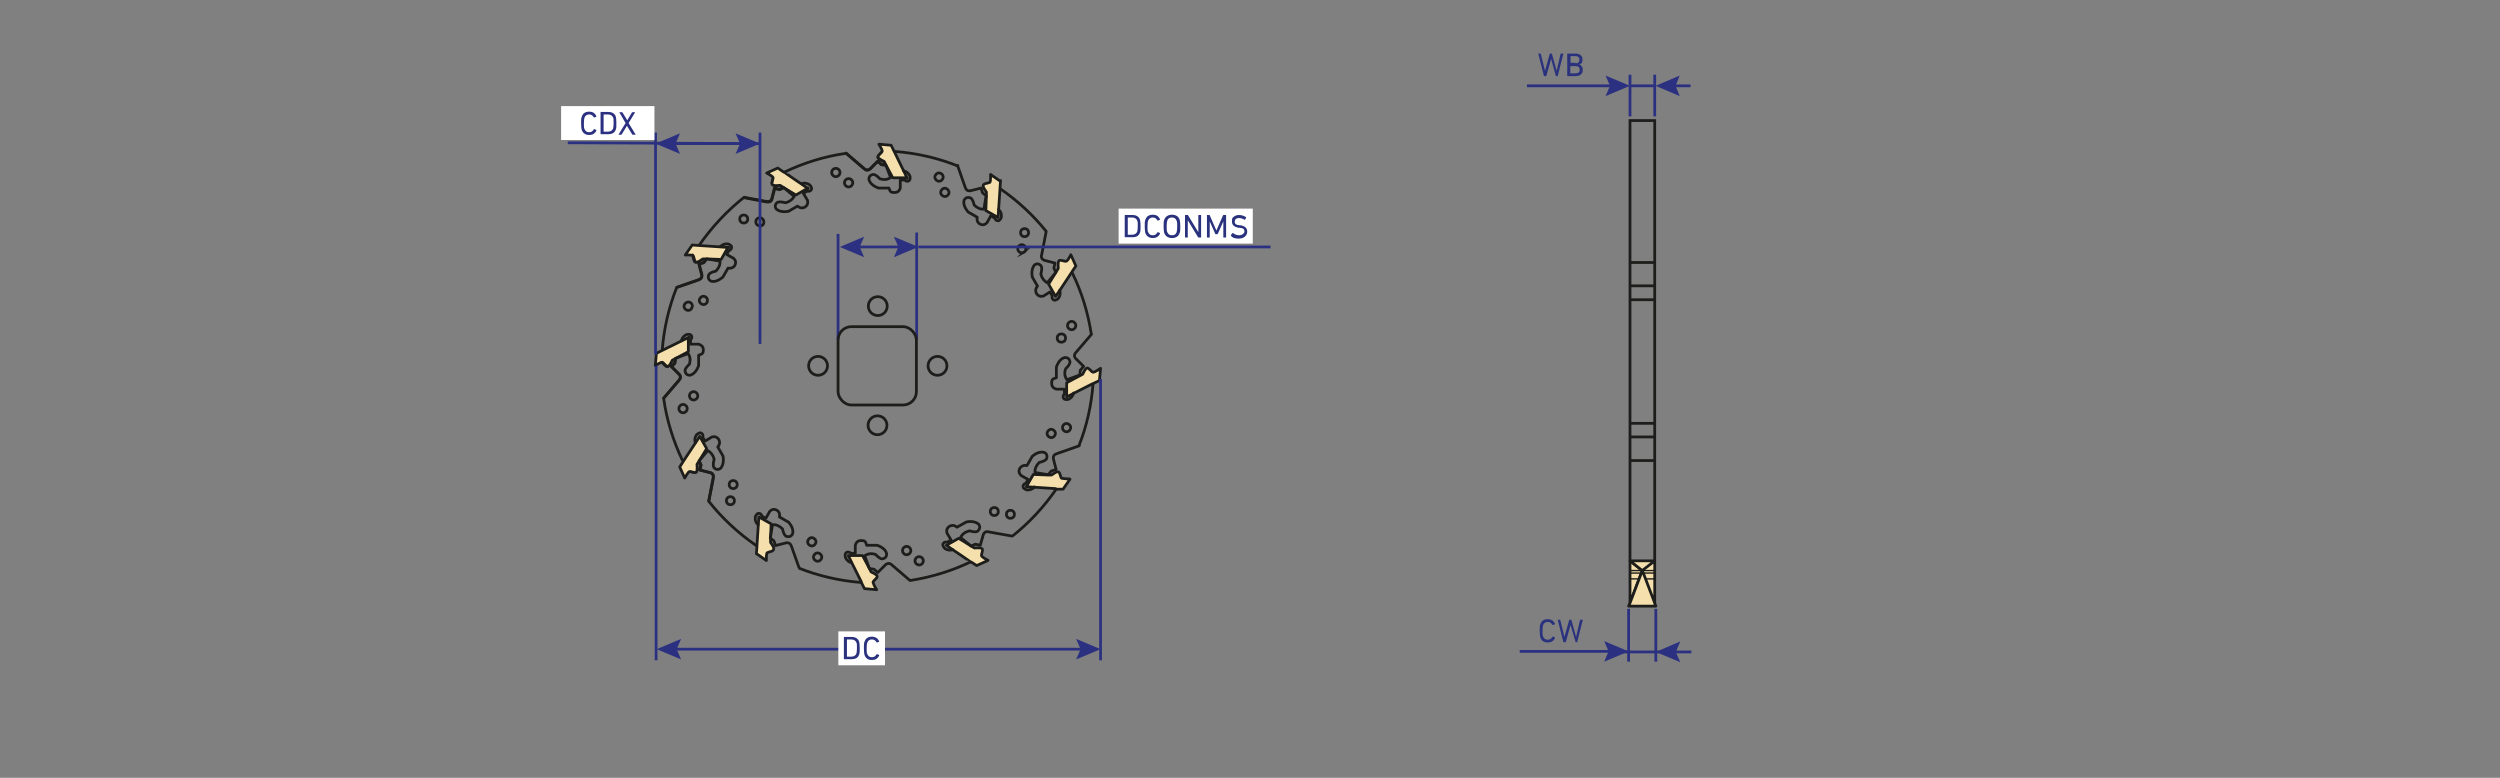 <?xml version="1.0" encoding="UTF-8"?>
<svg id="_Слой_1" data-name="Слой_1" xmlns="http://www.w3.org/2000/svg" version="1.1" viewBox="0 0 900 280">
  <rect x="0" y="0" width="900" height="280" fill="#808080" stroke="none"/>
  <!-- Generator: Adobe Illustrator 29.1.0, SVG Export Plug-In . SVG Version: 2.1.0 Build 142)  -->
  <defs>
    <style>
      .st0, .st1, .st2, .st3, .st4, .st5 {
        fill: none;
      }

      .st0, .st1, .st2, .st4, .st6 {
        stroke-miterlimit: 10;
      }

      .st0, .st7, .st3, .st4, .st8, .st6, .st9, .st5 {
        stroke: #1d1d1b;
      }

      .st0, .st8, .st6 {
        stroke-width: .5px;
      }

      .st1 {
        stroke: #ffed00;
      }

      .st10 {
        fill: #2a327e;
      }

      .st11 {
        fill: #2b3180;
      }

      .st2 {
        stroke: #2b3180;
      }

      .st7, .st3 {
        stroke-linecap: round;
      }

      .st7, .st3, .st8, .st9, .st5 {
        stroke-linejoin: round;
      }

      .st7, .st8, .st6, .st9 {
        fill: #f5e0ad;
      }

      .st12 {
        fill: #fff;
      }
    </style>
  </defs>
  <polygon class="st8" points="591.2 205.4 595.7 201.9 595.7 217.2 591.2 205.4"/>
  <polyline class="st9" points="586.8 201.9 586.8 205.4 586.8 206.3 586.8 208.4 586.8 217.1 591.2 205.4 586.8 201.9"/>
  <path class="st1" d="M2218.5-412.7"/>
  <path class="st1" d="M2194-427.7"/>
  <path class="st5" d="M388.4,160.5c2.8-7,4.5-14.5,5.1-22.4"/>
  <path class="st5" d="M364.6,192.9h0c6-4.8,11.3-10.5,15.7-16.9"/>
  <path class="st5" d="M327.5,209h0c7.8-1.2,15.2-3.5,22.1-6.8"/>
  <path class="st5" d="M287.5,204.5c7.1,2.8,14.7,4.6,22.6,5.2"/>
  <path class="st5" d="M272.4,196.5l-.3-.2c-6.4-4.4-12.2-9.8-17-15.9h0s1.6-8.2,1.6-8.2c.2-1,0-1.6-.9-2l-3.9-1,.4-1.8-.7-1.5-.8,1.3s.4,2.4-.3,2.8c-.6.4-2-.5-2.6-.2,0,0,0,0,0,0h0"/>
  <path class="st5" d="M238.2,130.5c.6.2,1.3,1.5,2,1.5s1.6-2.2,1.6-2.2l1.3-.7-.2,1.6-1.2,1.3,2.8,2.8c.6.7.5,1.4-.2,2.2l-5.4,6.3h0c1.1,8,3.5,15.5,6.8,22.5,0,0,0,0,0,.1"/>
  <path class="st5" d="M238.4,126.1h0c.6-7.9,2.4-15.5,5.2-22.6l7.8-2.7c.9-.3,1.4-.9,1.2-1.8l-1-3.9,1.7-.5,1-1.3h-1.5c0,0-1.9,1.4-2.5,1.1-.6-.3-.6-1.8-1-2.3"/>
  <path class="st5" d="M278.3,64c0,.6-.6,1.8-.3,2.3.4.7,2.8.3,2.8.3l1.3.8-1.5.7-1.8-.4-1,3.9c-.3.8-1,1.1-2,.9l-7.9-1.5c-6.2,4.9-11.7,10.8-16.2,17.3"/>
  <path class="st5" d="M321.9,54.5c8.1.6,15.8,2.4,23,5.3h0"/>
  <path class="st5" d="M282.3,62c6.9-3.3,14.4-5.7,22.3-6.8l6.4,5.5c.7.7,1.4.7,2.2.2l2.8-2.8,1.3,1.2,1.6.2-.7-1.3s-2.2-.9-2.2-1.6,1.4-1.5,1.5-2.1"/>
  <path class="st5" d="M360,67.9c6.3,4.3,12,9.6,16.8,15.6"/>
  <path class="st5" d="M385.9,98c0,0,0,.1.1.2h0c3.4,6.9,5.7,14.4,6.9,22.3"/>
  <g>
    <path class="st4" d="M302.4,62.1c0,.8-.7,1.5-1.5,1.5s-1.5-.7-1.5-1.5.7-1.5,1.5-1.5,1.5.7,1.5,1.5Z"/>
    <path class="st4" d="M307,65.8c0,.8-.7,1.5-1.5,1.5s-1.5-.7-1.5-1.5.7-1.5,1.5-1.5,1.5.7,1.5,1.5Z"/>
    <path class="st7" d="M326.5,64h-5.1l-2.4-4.5h0c0,0-.7-1.4-.7-1.4,0,0-2.2-.9-2.2-1.6s1.4-1.5,1.5-2.1c0,0,0,0,0,0,0-.6-1.2-2.5-1.2-2.5l4.4.4,1.2,2.4,3.4,7,1.2,2.5Z"/>
    <path class="st3" d="M325.3,61.5c1,.2,1.7.8,2.2,1.7.2.5.2,1.1,0,1.6-.2.4-1.1.8-1.8,0h-1.6v2.9c-.3.9-.8,1.6-2.1,1.6s-1.5-.2-2-1.6h-3.8c-1.8-.7-3-1.7-3.4-3.1,0-1,.5-1.6,1.5-1.8.9,0,1.6.7,2.5,1.6,1.5.4,2.8.3,3.8-.5l-1.7-4.5h0c0,0,0,0,0,0l-1.6-.2-1.3-1.2-2.8,2.8c-.7.6-1.4.5-2.2-.2l-6.4-5.5h0"/>
  </g>
  <g>
    <path class="st4" d="M268.5,80.1c-.7.4-1.6.2-2-.5-.4-.7-.2-1.6.5-2,.7-.4,1.6-.2,2,.5.4.7.2,1.6-.5,2Z"/>
    <path class="st4" d="M274.3,81.1c-.7.4-1.6.2-2-.5-.4-.7-.2-1.6.5-2,.7-.4,1.6-.2,2,.6.4.7.2,1.6-.5,2Z"/>
    <path class="st7" d="M290.9,67.7l-4.4,2.5-4.4-2.7h0s-1.3-.8-1.3-.8c0,0-2.4.4-2.8-.3-.3-.6.3-1.7.3-2.3,0,0,0-.2,0-.2,0,0,0,0,0,0-.3-.6-2.3-1.6-2.3-1.6l4-1.8,2.2,1.5h.2c0,.1,6.2,4.3,6.2,4.3l2.3,1.6Z"/>
    <path class="st3" d="M288.6,66.1c1-.3,1.9-.2,2.8.4.4.3.7.8.8,1.4,0,.4-.5,1.2-1.6.9l-1.4.8,1.5,2.5c.2,1,.1,1.8-1,2.5-.4.2-1.4.6-2.6-.4l-3.3,1.9c-1.9.3-3.4,0-4.4-.9-.5-.8-.4-1.6.4-2.3.8-.4,1.8-.2,3,.1,1.5-.4,2.5-1.2,3.1-2.3l-3.7-3.1h0s0,0,0,0l-1.5.7-1.8-.4-1,3.9c-.3.8-1,1.1-2,.9l-7.9-1.5"/>
  </g>
  <g>
    <path class="st4" d="M249,111c-.4.7-1.3,1-2,.5-.7-.4-1-1.3-.5-2,.4-.7,1.3-1,2-.6.7.4,1,1.3.5,2Z"/>
    <path class="st4" d="M254.5,108.9c-.4.7-1.3,1-2,.5-.7-.4-1-1.3-.5-2,.4-.7,1.3-1,2-.5.7.4.9,1.3.5,2Z"/>
    <path class="st7" d="M262.1,89l-2.5,4.4-5.1-.2h0s-1.5,0-1.5,0c0,0-1.9,1.5-2.5,1.1-.6-.3-.6-1.8-1-2.3s0,0,0,0c0,0,0,0,0,0-.6-.3-2.8-.2-2.8-.2l2.5-3.6,2.7.2h0s7.7.5,7.7.5l2.8.2Z"/>
    <path class="st3" d="M259.3,88.8c.7-.7,1.5-1.1,2.6-1,.6,0,1,.4,1.4.8.2.4.1,1.3-.9,1.6l-.8,1.4,2.5,1.4c.7.7,1,1.5.4,2.6-.2.4-1,1.2-2.4.9l-1.9,3.3c-1.5,1.2-2.9,1.8-4.3,1.4-.8-.5-1.1-1.2-.8-2.2.4-.8,1.4-1.1,2.6-1.4,1.1-1.1,1.6-2.3,1.5-3.6l-4.8-.8h0s-1,1.3-1,1.3l-1.7.5,1,3.9c.1.9-.3,1.5-1.2,1.8l-7.8,2.7"/>
  </g>
  <g>
    <path class="st4" d="M247.4,147.1c0,.8-.7,1.5-1.5,1.5s-1.5-.7-1.5-1.5.7-1.5,1.5-1.5,1.5.7,1.5,1.5Z"/>
    <path class="st4" d="M251.2,142.5c0,.8-.7,1.5-1.5,1.5s-1.5-.7-1.5-1.5.7-1.5,1.5-1.5,1.5.7,1.5,1.5Z"/>
    <path class="st7" d="M247.8,121.5v5.1l-4.5,2.4h0s-1.3.7-1.3.7c0,0-.9,2.2-1.6,2.2s-1.4-1.3-2-1.5c0,0,0,0,0,0,0,0,0,0,0,0-.6,0-2.5,1.2-2.5,1.2l.4-4.4,2.4-1.2h0s6.9-3.4,6.9-3.4l2.5-1.2Z"/>
    <path class="st3" d="M245.3,122.7c.2-1,.8-1.7,1.7-2.2.5-.2,1.1-.2,1.6,0,.4.2.8,1.1,0,1.8v1.6h2.9c.9.3,1.7.8,1.7,2s-.2,1.5-1.7,2v3.8c-.7,1.8-1.7,3-3.1,3.4-1,0-1.6-.5-1.8-1.5,0-.9.7-1.6,1.6-2.5.4-1.5.3-2.8-.5-3.8l-4.5,1.7h0s-.2,1.7-.2,1.7l-1.2,1.3,2.8,2.8c.6.7.5,1.4-.2,2.2l-5.4,6.3h0"/>
  </g>
  <g>
    <path class="st4" d="M263.7,181.5c-.7.4-1.6.2-2-.5-.4-.7-.2-1.6.5-2,.7-.4,1.6-.2,2,.5.4.7.2,1.6-.5,2Z"/>
    <path class="st4" d="M264.7,175.7c-.7.4-1.6.2-2-.5-.4-.7-.2-1.6.5-2,.7-.4,1.6-.2,2,.5.4.7.2,1.6-.5,2Z"/>
    <path class="st7" d="M254.4,161.5l-2.7,4.4h0c0,0-.8,1.3-.8,1.3,0,0,.3,2.4-.3,2.8-.6.4-2-.5-2.5-.2,0,0,0,0,0,0h0s0,0,0,0c-.5.3-1.6,2.3-1.6,2.3l-1.8-4,1.4-2.2h0s4.3-6.5,4.3-6.5l1.5-2.3,2.5,4.4Z"/>
    <path class="st3" d="M250.3,159.4c-.3-.9-.2-1.9.4-2.8.4-.4.8-.7,1.4-.8.4,0,1.2.5.9,1.6l.8,1.4,2.5-1.5c1-.2,1.8-.1,2.5,1,.2.4.6,1.4-.4,2.6l1.9,3.3c.3,1.9,0,3.5-1,4.5-.8.5-1.6.4-2.3-.4-.4-.8-.2-1.8.1-3-.4-1.5-1.2-2.5-2.3-3.1l-3.1,3.7h0c0,0,0,0,0,0l.7,1.5-.4,1.8,3.9,1c.8.3,1.1,1,.9,2l-1.6,8.2h0"/>
  </g>
  <g>
    <path class="st4" d="M295.6,201.3c-.4.7-1.3,1-2,.5-.7-.4-1-1.3-.5-2,.4-.7,1.3-1,2-.5.7.4,1,1.3.5,2Z"/>
    <path class="st4" d="M293.5,195.8c-.4.7-1.3,1-2,.5-.7-.4-1-1.3-.5-2,.4-.7,1.3-1,2-.5.7.4,1,1.3.5,2Z"/>
    <path class="st7" d="M278.4,198c-.3.6-1.6.6-2.2,1,0,0,0,0-.1.1,0,0,0,0,0,0,0,0,0,0,0,0-.3.7-.2,2.7-.2,2.7l-3.6-2.5.2-2.5h0c0-.1,0-.3,0-.3l.5-7.6.2-2.8,4.4,2.5-.2,5.1h0c0,0,0,1.6,0,1.6,0,0,1.5,1.9,1.1,2.5Z"/>
    <path class="st3" d="M272.9,188.9c-.8-.7-1.1-1.5-1-2.6,0-.6.4-1,.8-1.4.4-.2,1.3-.2,1.6.9l1.4.8,1.4-2.5c.7-.7,1.5-1,2.6-.4.4.2,1.2,1,.9,2.4l3.3,1.9c1.3,1.5,1.8,3,1.4,4.3-.5.8-1.2,1.1-2.2.8-.8-.4-1.1-1.4-1.4-2.7-1.1-1.1-2.3-1.6-3.6-1.5l-.8,4.8h0c0,0,0,0,0,0l1.3,1,.6,1.7,3.9-1c.9-.1,1.5.3,1.8,1.2l2.7,7.6"/>
  </g>
  <g>
    <path class="st4" d="M332.4,201.9c0,.8-.7,1.5-1.5,1.5s-1.5-.7-1.5-1.5.7-1.5,1.5-1.5,1.5.7,1.5,1.5Z"/>
    <path class="st4" d="M327.9,198.2c0,.8-.7,1.5-1.5,1.5s-1.5-.7-1.5-1.5.7-1.5,1.5-1.5,1.5.7,1.5,1.5Z"/>
    <path class="st7" d="M314.4,209.9c.1.7,1.2,2.4,1.2,2.4l-4.4-.4-1.1-2.2v-.2c0,0-3.5-7-3.5-7l-1.2-2.5h5.1l2.4,4.5h0c0,0,.7,1.4.7,1.4,0,0,2.2.9,2.2,1.6s-1.4,1.5-1.5,2.1c0,0,0,0,0,0,0,0,0,0,0,.1Z"/>
    <path class="st3" d="M306.6,202.6c-1-.2-1.7-.8-2.2-1.8-.2-.5-.2-1.1,0-1.6.2-.4,1.1-.8,1.9,0h1.6v-2.9c.3-1,.8-1.7,2.1-1.7s1.6.2,2,1.7h3.8c1.9.7,3.1,1.7,3.4,3.1,0,1-.5,1.6-1.5,1.8-.9,0-1.6-.7-2.5-1.6-1.5-.5-2.8-.3-3.9.5l1.7,4.6h0c0,0,0,0,0,0l1.6.2,1.4,1.2,2.9-2.9c.7-.5,1.5-.5,2.2.2l6.4,5.5h0"/>
  </g>
  <g>
    <path class="st4" d="M364.5,186.4c-.7.4-1.6.2-2-.5-.4-.7-.2-1.6.5-2,.7-.4,1.6-.2,2,.5.4.7.2,1.6-.5,2Z"/>
    <path class="st4" d="M358.7,185.4c-.7.4-1.6.2-2-.5-.4-.7-.2-1.6.5-2,.7-.4,1.6-.2,2,.5.4.7.2,1.6-.5,2Z"/>
    <path class="st7" d="M355.6,201.8l-4,1.8-2-1.3h-.2c0-.1-6.4-4.4-6.4-4.4h0s-2.3-1.6-2.3-1.6l4.4-2.5,4.4,2.7h0s1.3.8,1.3.8c0,0,2.4-.3,2.8.3.4.6-.5,2-.2,2.6,0,0,0,0,0,0,0,0,0,0,.1.1.5.6,2.2,1.4,2.2,1.4Z"/>
    <path class="st3" d="M343,197.9h0c-1,.3-1.9.2-2.8-.4-.4-.4-.7-.8-.8-1.4,0-.4.5-1.2,1.6-.9l1.4-.8-1.5-2.5c-.2-1-.1-1.8,1-2.5.4-.2,1.5-.6,2.6.4l3.4-1.9c2-.4,3.5,0,4.5.9.5.8.4,1.6-.4,2.4-.8.5-1.8.2-3-.1-1.6.4-2.6,1.2-3.2,2.4l3.8,3.1h0c0,0,0,0,0,0l1.5-.7,1.8.4,1.1-3.9c.4-.8,1-1.2,2-.9l8.4,1.5h0"/>
  </g>
  <g>
    <path class="st4" d="M385.2,154.7c-.4.7-1.3,1-2,.5-.7-.4-.9-1.3-.5-2,.4-.7,1.3-1,2-.5.7.4,1,1.3.5,2Z"/>
    <path class="st4" d="M379.7,156.8c-.4.7-1.3,1-2,.5-.7-.4-1-1.3-.5-2,.4-.7,1.3-1,2-.5.7.4,1,1.3.5,2Z"/>
    <path class="st7" d="M385.2,172.5l-2.5,3.6h-2.4c0-.1-.3-.2-.3-.2l-7.6-.5h-.1s-2.8-.2-2.8-.2l2.5-4.4,5.1.2h0s1.5,0,1.5,0c0,0,1.9-1.5,2.5-1.1.6.4.6,1.9,1.1,2.3,0,0,0,0,0,0,0,0,.1,0,.2,0,.8.2,2.6.2,2.6.2Z"/>
    <path class="st3" d="M388.5,160.5h0l-8,2.8c-1,.3-1.4.9-1.3,1.8l1,3.9-1.8.6-1,1.3h0s0,0,0,0l-4.8-.8c-.1-1.3.4-2.5,1.5-3.6,1.2-.3,2.2-.6,2.7-1.4.3-1,0-1.8-.8-2.2-1.4-.4-2.9.1-4.4,1.4l-1.9,3.3c-1.5-.3-2.2.5-2.5.9-.7,1.1-.3,1.9.4,2.7l2.5,1.4-.8,1.4c-1.1.3-1.1,1.2-.9,1.6.4.4.9.7,1.4.8,1.1,0,2-.3,2.6-1.1"/>
  </g>
  <g>
    <path class="st4" d="M387.3,117.2c0,.8-.7,1.5-1.5,1.5s-1.5-.7-1.5-1.5.7-1.5,1.5-1.5,1.5.7,1.5,1.5Z"/>
    <circle class="st4" cx="382.1" cy="121.7" r="1.5"/>
    <path class="st7" d="M396.2,132.6l-.4,4.4-2.3,1.1h-.1c0,0-6.9,3.5-6.9,3.5h0s-2.5,1.3-2.5,1.3v-5.1l4.5-2.4h0s1.3-.7,1.3-.7c0,0,.9-2.2,1.6-2.2s1.5,1.4,2.1,1.5c0,0,0,0,0,0s0,0,0,0c.7,0,2.4-1.2,2.4-1.2Z"/>
    <path class="st3" d="M386.5,141.5h0c-.2,1-.8,1.7-1.7,2.2-.5.2-1.1.2-1.6,0-.4-.2-.8-1.1,0-1.9v-1.7h-2.9c-.9-.3-1.7-.8-1.7-2.1s.2-1.6,1.7-2v-3.9c.7-1.9,1.7-3.1,3.1-3.4,1,0,1.6.5,1.8,1.5,0,.9-.7,1.7-1.6,2.6-.5,1.5-.3,2.8.5,3.9l4.6-1.7h0s.2-1.7.2-1.7l1.2-1.4-2.9-2.9c-.6-.7-.5-1.5.2-2.2l5.5-6.4h0"/>
  </g>
  <g>
    <path class="st4" d="M369.6,85c-.7.4-1.6.2-2-.5-.4-.7-.2-1.6.5-2,.7-.4,1.6-.2,2,.5.4.7.2,1.6-.5,2Z"/>
    <path class="st4" d="M368.6,90.8c-.7.4-1.6.2-2-.5-.4-.7-.2-1.6.5-2,.7-.4,1.6-.2,2,.6.4.7.2,1.6-.6,2Z"/>
    <path class="st7" d="M387.3,95.8l-1.3,1.9h0s-.1.2-.1.2h0c0,0-4.3,6.5-4.3,6.5l-1.6,2.3-2.5-4.4,2.7-4.4h0c0,0,.8-1.3.8-1.3,0,0-.3-2.4.3-2.8.6-.4,2,.5,2.6.2,0,0,0,0,0,0,0,0,.1,0,.2-.1.6-.5,1.4-2.2,1.4-2.2l1.8,4Z"/>
    <path class="st3" d="M381.5,104.5c.3.9.2,1.9-.4,2.8-.3.4-.8.7-1.4.8-.4,0-1.2-.5-.9-1.6l-.8-1.4-2.4,1.5c-1,.2-1.8.1-2.5-1-.2-.4-.6-1.4.4-2.6l-1.9-3.3c-.3-1.9,0-3.4.9-4.4.8-.5,1.6-.4,2.3.4.4.8.2,1.8-.1,3,.4,1.5,1.2,2.5,2.3,3.1l3.1-3.7h0c0,0-.7-1.6-.7-1.6l.4-1.8-3.9-1c-.8-.4-1.2-1-.9-2l1.6-8.2"/>
  </g>
  <g>
    <path class="st4" d="M339.3,64.5c-.4.7-1.3,1-2,.5-.7-.4-1-1.3-.5-2,.4-.7,1.3-1,2-.5.7.4,1,1.3.5,2Z"/>
    <path class="st4" d="M341.4,70c-.4.7-1.3,1-2,.5-.7-.4-1-1.3-.5-2,.4-.7,1.3-1,2-.5s1,1.3.5,2Z"/>
    <path class="st7" d="M360.2,65l-.2,2.7v.3s-.5,7.5-.5,7.5l-.2,2.8-4.4-2.5.2-5.1h0c0,0,0-1.6,0-1.6,0,0-1.5-1.9-1.1-2.5.3-.6,1.6-.6,2.2-.9,0,0,.1,0,.2-.1,0,0,0,0,0,0,.3-.6.2-2.8.2-2.8l3.6,2.5Z"/>
    <path class="st3" d="M359.5,75.4c.7.7,1.1,1.5,1,2.6,0,.5-.4,1-.8,1.4-.4.2-1.3.1-1.6-.9l-1.4-.8-1.4,2.5c-.7.7-1.5,1-2.6.4-.4-.2-1.2-.9-.9-2.4l-3.3-1.9c-1.2-1.5-1.8-2.9-1.4-4.3.5-.8,1.2-1.1,2.2-.8.8.4,1.1,1.4,1.4,2.6,1.1,1.1,2.3,1.6,3.5,1.5l.8-4.8h0c0,0-1.3-1.1-1.3-1.1l-.5-1.7-3.9,1c-.9.1-1.5-.3-1.8-1.2l-2.7-7.7h0v-.2c0,0,0,0,0,0"/>
  </g>
  <polyline class="st4" points="595.7 201.9 595.7 43.4 586.8 43.4 586.8 201.9"/>
  <line class="st0" x1="586.8" y1="205.4" x2="595.7" y2="205.4"/>
  <line class="st0" x1="595.7" y1="206.3" x2="591.6" y2="206.3"/>
  <line class="st0" x1="590.9" y1="206.3" x2="586.8" y2="206.3"/>
  <line class="st6" x1="586.8" y1="201.9" x2="591.2" y2="205.4"/>
  <polyline class="st9" points="596.1 218.2 586.3 218.2 586.8 217.1 590.1 208.4 590.9 206.3 591.2 205.4 586.8 201.9 595.7 201.9 591.2 205.4 591.2 205.4 591.6 206.3 592.4 208.4 595.7 217.1 595.7 217.2 596.1 218.2 595.7 217.2 595.7 217.1 595.7 208.4 595.7 206.3 595.7 205.4 595.7 201.9"/>
  <line class="st0" x1="586.8" y1="208.4" x2="590.1" y2="208.4"/>
  <line class="st0" x1="592.4" y1="208.4" x2="595.7" y2="208.4"/>
  <line class="st4" x1="586.8" y1="152.4" x2="595.7" y2="152.4"/>
  <line class="st4" x1="586.8" y1="157.3" x2="595.7" y2="157.3"/>
  <line class="st4" x1="586.8" y1="165.8" x2="595.7" y2="165.8"/>
  <line class="st4" x1="586.8" y1="107.9" x2="595.7" y2="107.9"/>
  <line class="st4" x1="586.8" y1="102.9" x2="595.7" y2="102.9"/>
  <line class="st4" x1="586.8" y1="94.5" x2="595.7" y2="94.5"/>
  <g>
    <line class="st2" x1="242.4" y1="233.7" x2="390.2" y2="233.7"/>
    <polygon class="st11" points="245.2 237.4 243.6 233.7 245.2 230 236.4 233.7 245.2 237.4"/>
    <polygon class="st11" points="387.4 237.4 389 233.7 387.4 230 396.2 233.7 387.4 237.4"/>
  </g>
  <line class="st2" x1="236.2" y1="131.7" x2="236.2" y2="237.7"/>
  <line class="st2" x1="396.2" y1="136.4" x2="396.2" y2="237.7"/>
  <g>
    <rect class="st12" x="301.8" y="227.3" width="16.8" height="12.2"/>
    <g>
      <path class="st10" d="M303.8,229.4c0,0,0-.1.1-.1h2.7c1.4,0,2.3.6,2.7,1.7.1.4.2,1.2.2,2.3,0,1.1,0,1.9-.2,2.3-.4,1.2-1.3,1.7-2.7,1.7h-2.7c0,0-.1,0-.1-.1v-7.9ZM304.9,236.4s0,0,0,0h1.5c1,0,1.6-.4,1.9-1.1.1-.3.2-1,.2-2,0-1,0-1.7-.2-2-.3-.7-.9-1.1-1.9-1.1h-1.5s0,0,0,0v6Z"/>
      <path class="st10" d="M311,233.4c0-1.1,0-1.9.2-2.3.4-1.3,1.3-1.9,2.7-1.9,1.2,0,2.1.6,2.6,1.6,0,0,0,.1,0,.2l-.7.3c0,0-.1,0-.2,0-.4-.7-.9-1.1-1.7-1.1-.9,0-1.4.4-1.7,1.2-.1.3-.2,1-.2,2s0,1.7.2,2c.3.8.8,1.2,1.7,1.2.8,0,1.3-.4,1.7-1.1,0,0,0,0,.2,0l.7.3c0,0,0,0,0,.2-.5,1.1-1.4,1.6-2.6,1.6-1.4,0-2.3-.6-2.7-1.9-.1-.4-.2-1.2-.2-2.3Z"/>
    </g>
  </g>
  <line class="st2" x1="583.8" y1="234.7" x2="600.9" y2="234.7"/>
  <line class="st2" x1="586.3" y1="219.2" x2="586.3" y2="238.2"/>
  <line class="st2" x1="596.1" y1="219.2" x2="596.1" y2="238.2"/>
  <g>
    <line class="st2" x1="602.1" y1="234.7" x2="608.9" y2="234.7"/>
    <polygon class="st11" points="604.9 238.4 603.3 234.7 604.9 230.9 596.1 234.7 604.9 238.4"/>
  </g>
  <g>
    <path class="st10" d="M554.3,227.1c0-1.1,0-1.9.2-2.3.4-1.3,1.3-1.9,2.7-1.9,1.2,0,2.1.6,2.6,1.6,0,0,0,.1,0,.2l-.7.3c0,0-.1,0-.2,0-.4-.7-.9-1.1-1.7-1.1-.9,0-1.4.4-1.7,1.2-.1.3-.2,1-.2,2s0,1.7.2,2c.3.8.8,1.2,1.7,1.2.8,0,1.3-.4,1.7-1.1,0,0,0,0,.2,0l.7.3c0,0,0,0,0,.2-.5,1.1-1.4,1.6-2.6,1.6-1.4,0-2.3-.6-2.7-1.9-.1-.4-.2-1.2-.2-2.3Z"/>
    <path class="st10" d="M567.3,231.2c0,0-.1,0-.1-.1l-1.8-6.1h0l-1.7,6.1c0,0,0,.1-.1.1h-.7c0,0-.1,0-.1-.1l-2-7.9c0,0,0-.1,0-.1h.8c0,0,.1,0,.1.1l1.5,6.1h0l1.7-6.1c0,0,0-.1.1-.1h.6c0,0,.1,0,.1.1l1.7,6.1h0l1.4-6.1c0,0,0-.1.2-.1h.8c0,0,.1,0,0,.1l-2,7.9c0,0,0,.1-.1.1h-.7Z"/>
  </g>
  <g>
    <polyline class="st2" points="547.6 234.1 547.6 234.5 580.3 234.5"/>
    <polygon class="st11" points="577.5 238.2 579.1 234.5 577.5 230.8 586.3 234.5 577.5 238.2"/>
  </g>
  <line class="st2" x1="586.8" y1="26.9" x2="586.8" y2="41.9"/>
  <line class="st2" x1="595.7" y1="26.9" x2="595.7" y2="41.9"/>
  <line class="st2" x1="586.8" y1="30.9" x2="596" y2="30.9"/>
  <g>
    <line class="st2" x1="601.9" y1="30.9" x2="608.6" y2="30.9"/>
    <polygon class="st11" points="604.7 34.6 603.2 30.9 604.7 27.2 596 30.9 604.7 34.6"/>
  </g>
  <g>
    <line class="st2" x1="549.7" y1="30.9" x2="580.8" y2="30.9"/>
    <polygon class="st11" points="578 34.6 579.6 30.9 578 27.2 586.8 30.9 578 34.6"/>
  </g>
  <g>
    <path class="st10" d="M560.2,27.4c0,0-.1,0-.1-.1l-1.7-6.1h0l-1.7,6.1c0,0,0,.1-.1.1h-.7c0,0-.1,0-.1-.1l-2-7.9c0,0,0-.1,0-.1h.8c0,0,.1,0,.1.1l1.5,6.1h0l1.7-6.1c0,0,0-.1.1-.1h.6c0,0,.1,0,.1.1l1.7,6.1h0l1.4-6.1c0,0,0-.1.2-.1h.8c0,0,.1,0,0,.1l-2,7.9c0,0,0,.1-.1.1h-.7Z"/>
    <path class="st10" d="M564.2,19.4c0,0,0-.1.1-.1h2.9c1.6,0,2.5.8,2.5,2.1s-.4,1.5-1.1,1.8h0c.6.2,1.2.9,1.2,1.9,0,1.5-.9,2.3-2.7,2.3h-2.8c0,0-.1,0-.1-.1v-7.9ZM567.2,22.8c.9,0,1.4-.5,1.4-1.3s-.5-1.3-1.4-1.3h-1.8s0,0,0,0v2.4s0,0,0,0h1.8ZM565.3,26.4s0,0,0,0h1.9c1,0,1.5-.5,1.5-1.3s-.5-1.3-1.5-1.3h-1.9s0,0,0,0v2.5Z"/>
  </g>
  <line class="st2" x1="301.7" y1="122.3" x2="301.7" y2="84.2"/>
  <line class="st2" x1="330" y1="122.3" x2="330" y2="83.7"/>
  <g>
    <line class="st2" x1="308.3" y1="88.9" x2="324.6" y2="88.9"/>
    <polygon class="st11" points="311.1 92.6 309.5 88.9 311.1 85.2 302.3 88.9 311.1 92.6"/>
    <polygon class="st11" points="321.8 92.6 323.4 88.9 321.8 85.2 330.6 88.9 321.8 92.6"/>
  </g>
  <g>
    <rect class="st12" x="402.7" y="75.1" width="48.3" height="12.6"/>
    <g>
      <path class="st10" d="M404.9,77.5c0,0,0-.1.1-.1h2.7c1.4,0,2.3.6,2.7,1.7.1.4.2,1.2.2,2.3s0,1.9-.2,2.3c-.4,1.2-1.3,1.7-2.7,1.7h-2.7c0,0-.1,0-.1-.1v-7.9ZM406,84.5s0,0,0,0h1.5c1,0,1.6-.4,1.9-1.1.1-.3.2-1,.2-2s0-1.7-.2-2c-.3-.7-.9-1.1-1.9-1.1h-1.5s0,0,0,0v6Z"/>
      <path class="st10" d="M412.1,81.5c0-1.1,0-1.9.2-2.3.4-1.3,1.3-1.9,2.7-1.9s2.1.6,2.6,1.6c0,0,0,.1,0,.2l-.7.3c0,0-.1,0-.2,0-.4-.7-.9-1.1-1.7-1.1s-1.4.4-1.7,1.2c-.1.3-.2,1-.2,2s0,1.7.2,2c.3.8.8,1.2,1.7,1.2s1.3-.4,1.7-1.1c0,0,0,0,.2,0l.7.3c0,0,0,0,0,.2-.5,1.1-1.4,1.6-2.6,1.6s-2.3-.6-2.7-1.9c-.1-.4-.2-1.2-.2-2.3Z"/>
      <path class="st10" d="M419.1,83.8c-.1-.4-.2-1.2-.2-2.3s0-1.9.2-2.3c.4-1.2,1.4-1.9,2.8-1.9s2.4.6,2.8,1.9c.1.4.2,1.2.2,2.3s0,1.9-.2,2.3c-.4,1.3-1.4,1.9-2.8,1.9s-2.4-.7-2.8-1.9ZM423.6,83.5c.1-.4.2-1,.2-2s0-1.6-.2-2c-.3-.8-.8-1.2-1.7-1.2s-1.5.4-1.7,1.2c-.1.4-.2,1-.2,2s0,1.6.2,2c.3.8.8,1.2,1.7,1.2s1.5-.4,1.7-1.2Z"/>
      <path class="st10" d="M426.6,77.5c0,0,0-.1.1-.1h.8c0,0,.2,0,.2.1l3.7,6.1h0v-6.1c0,0,0-.1.1-.1h.8c0,0,.1,0,.1.1v7.9c0,0,0,.1-.1.1h-.8c0,0-.2,0-.2-.1l-3.7-6.1h0v6.1c0,0,0,.1-.1.1h-.8c0,0-.1,0-.1-.1v-7.9Z"/>
      <path class="st10" d="M434.4,77.5c0,0,0-.1.1-.1h.8c0,0,.2,0,.2.1l2.4,5.5h0l2.4-5.5c0,0,0-.1.2-.1h.8c0,0,.1,0,.1.1v7.9c0,0,0,.1-.1.1h-.8c0,0-.1,0-.1-.1v-5.7h0l-2,4.5c0,0-.1.1-.2.1h-.5c-.1,0-.2,0-.2-.1l-2-4.5h0v5.7c0,0,0,.1-.1.1h-.8c0,0-.1,0-.1-.1v-7.9Z"/>
      <path class="st10" d="M443.2,84.7c0,0,0-.1,0-.2l.5-.6c0,0,.1,0,.2,0,.7.6,1.5.8,2.3.8s1.8-.6,1.8-1.4-.5-1.2-1.7-1.3h-.4c-1.6-.3-2.4-1-2.4-2.3s.2-1.3.7-1.7c.5-.4,1.1-.6,1.9-.6s1.8.3,2.5.8c0,0,0,.1,0,.2l-.4.7c0,0-.1,0-.2,0-.7-.4-1.3-.6-2-.6-1,0-1.5.5-1.5,1.3s.5,1.2,1.7,1.3h.4c1.6.3,2.4,1,2.4,2.3s-1.1,2.5-3,2.5-2.2-.4-2.9-1Z"/>
    </g>
  </g>
  <line class="st2" x1="457.4" y1="88.9" x2="330.6" y2="88.9"/>
  <line class="st2" x1="236" y1="127.6" x2="236" y2="47.7"/>
  <line class="st2" x1="273.6" y1="123.8" x2="273.6" y2="47.7"/>
  <g>
    <line class="st2" x1="242" y1="51.7" x2="267.6" y2="51.7"/>
    <polygon class="st11" points="244.8 55.4 243.2 51.7 244.8 48 236 51.7 244.8 55.4"/>
    <polygon class="st11" points="264.8 55.4 266.4 51.7 264.8 48 273.6 51.7 264.8 55.4"/>
  </g>
  <g>
    <rect class="st12" x="202" y="38.2" width="33.6" height="12.2"/>
    <g>
      <path class="st11" d="M209.2,44.4c0-1.1,0-1.9.2-2.3.4-1.3,1.3-1.9,2.7-1.9s2.1.6,2.6,1.6c0,0,0,.1,0,.2l-.7.3c0,0-.1,0-.2,0-.4-.7-.9-1.1-1.7-1.1s-1.4.4-1.7,1.2c-.1.3-.2,1-.2,2s0,1.7.2,2c.3.8.8,1.2,1.7,1.2s1.3-.4,1.7-1.1c0,0,0,0,.2,0l.7.3c0,0,0,0,0,.2-.5,1.1-1.4,1.6-2.6,1.6s-2.3-.6-2.7-1.9c-.1-.4-.2-1.2-.2-2.3Z"/>
      <path class="st11" d="M216.2,40.4c0,0,0-.1.1-.1h2.7c1.4,0,2.3.6,2.7,1.7.1.4.2,1.2.2,2.3s0,1.9-.2,2.3c-.4,1.2-1.3,1.7-2.7,1.7h-2.7c0,0-.1,0-.1-.1v-7.9ZM217.3,47.4s0,0,0,0h1.5c1,0,1.6-.4,1.9-1.1.1-.3.2-1,.2-2s0-1.7-.2-2c-.3-.7-.9-1.1-1.9-1.1h-1.5s0,0,0,0v6Z"/>
      <path class="st11" d="M227.8,48.5c0,0-.1,0-.2-.1l-1.9-3.1h0l-1.9,3.1c0,0-.1.1-.2.1h-.9c0,0-.1,0,0-.1l2.5-4.1-2.2-3.8c0,0,0-.1,0-.1h.9c0,0,.1,0,.2.1l1.7,2.8h0l1.7-2.8c0,0,0-.1.2-.1h.9c0,0,.1,0,0,.1l-2.3,3.8,2.5,4.1c0,0,0,.1,0,.1h-.9Z"/>
    </g>
  </g>
  <line class="st2" x1="273.6" y1="51.7" x2="204.4" y2="51.4"/>
  <rect class="st5" x="301.7" y="117.6" width="28.2" height="28.2" rx="4.8" ry="4.8"/>
  <circle class="st5" cx="316" cy="110.2" r="3.4"/>
  <circle class="st5" cx="337.5" cy="131.7" r="3.4"/>
  <circle class="st5" cx="315.9" cy="153.1" r="3.4"/>
  <circle class="st5" cx="294.5" cy="131.7" r="3.4"/>
</svg>